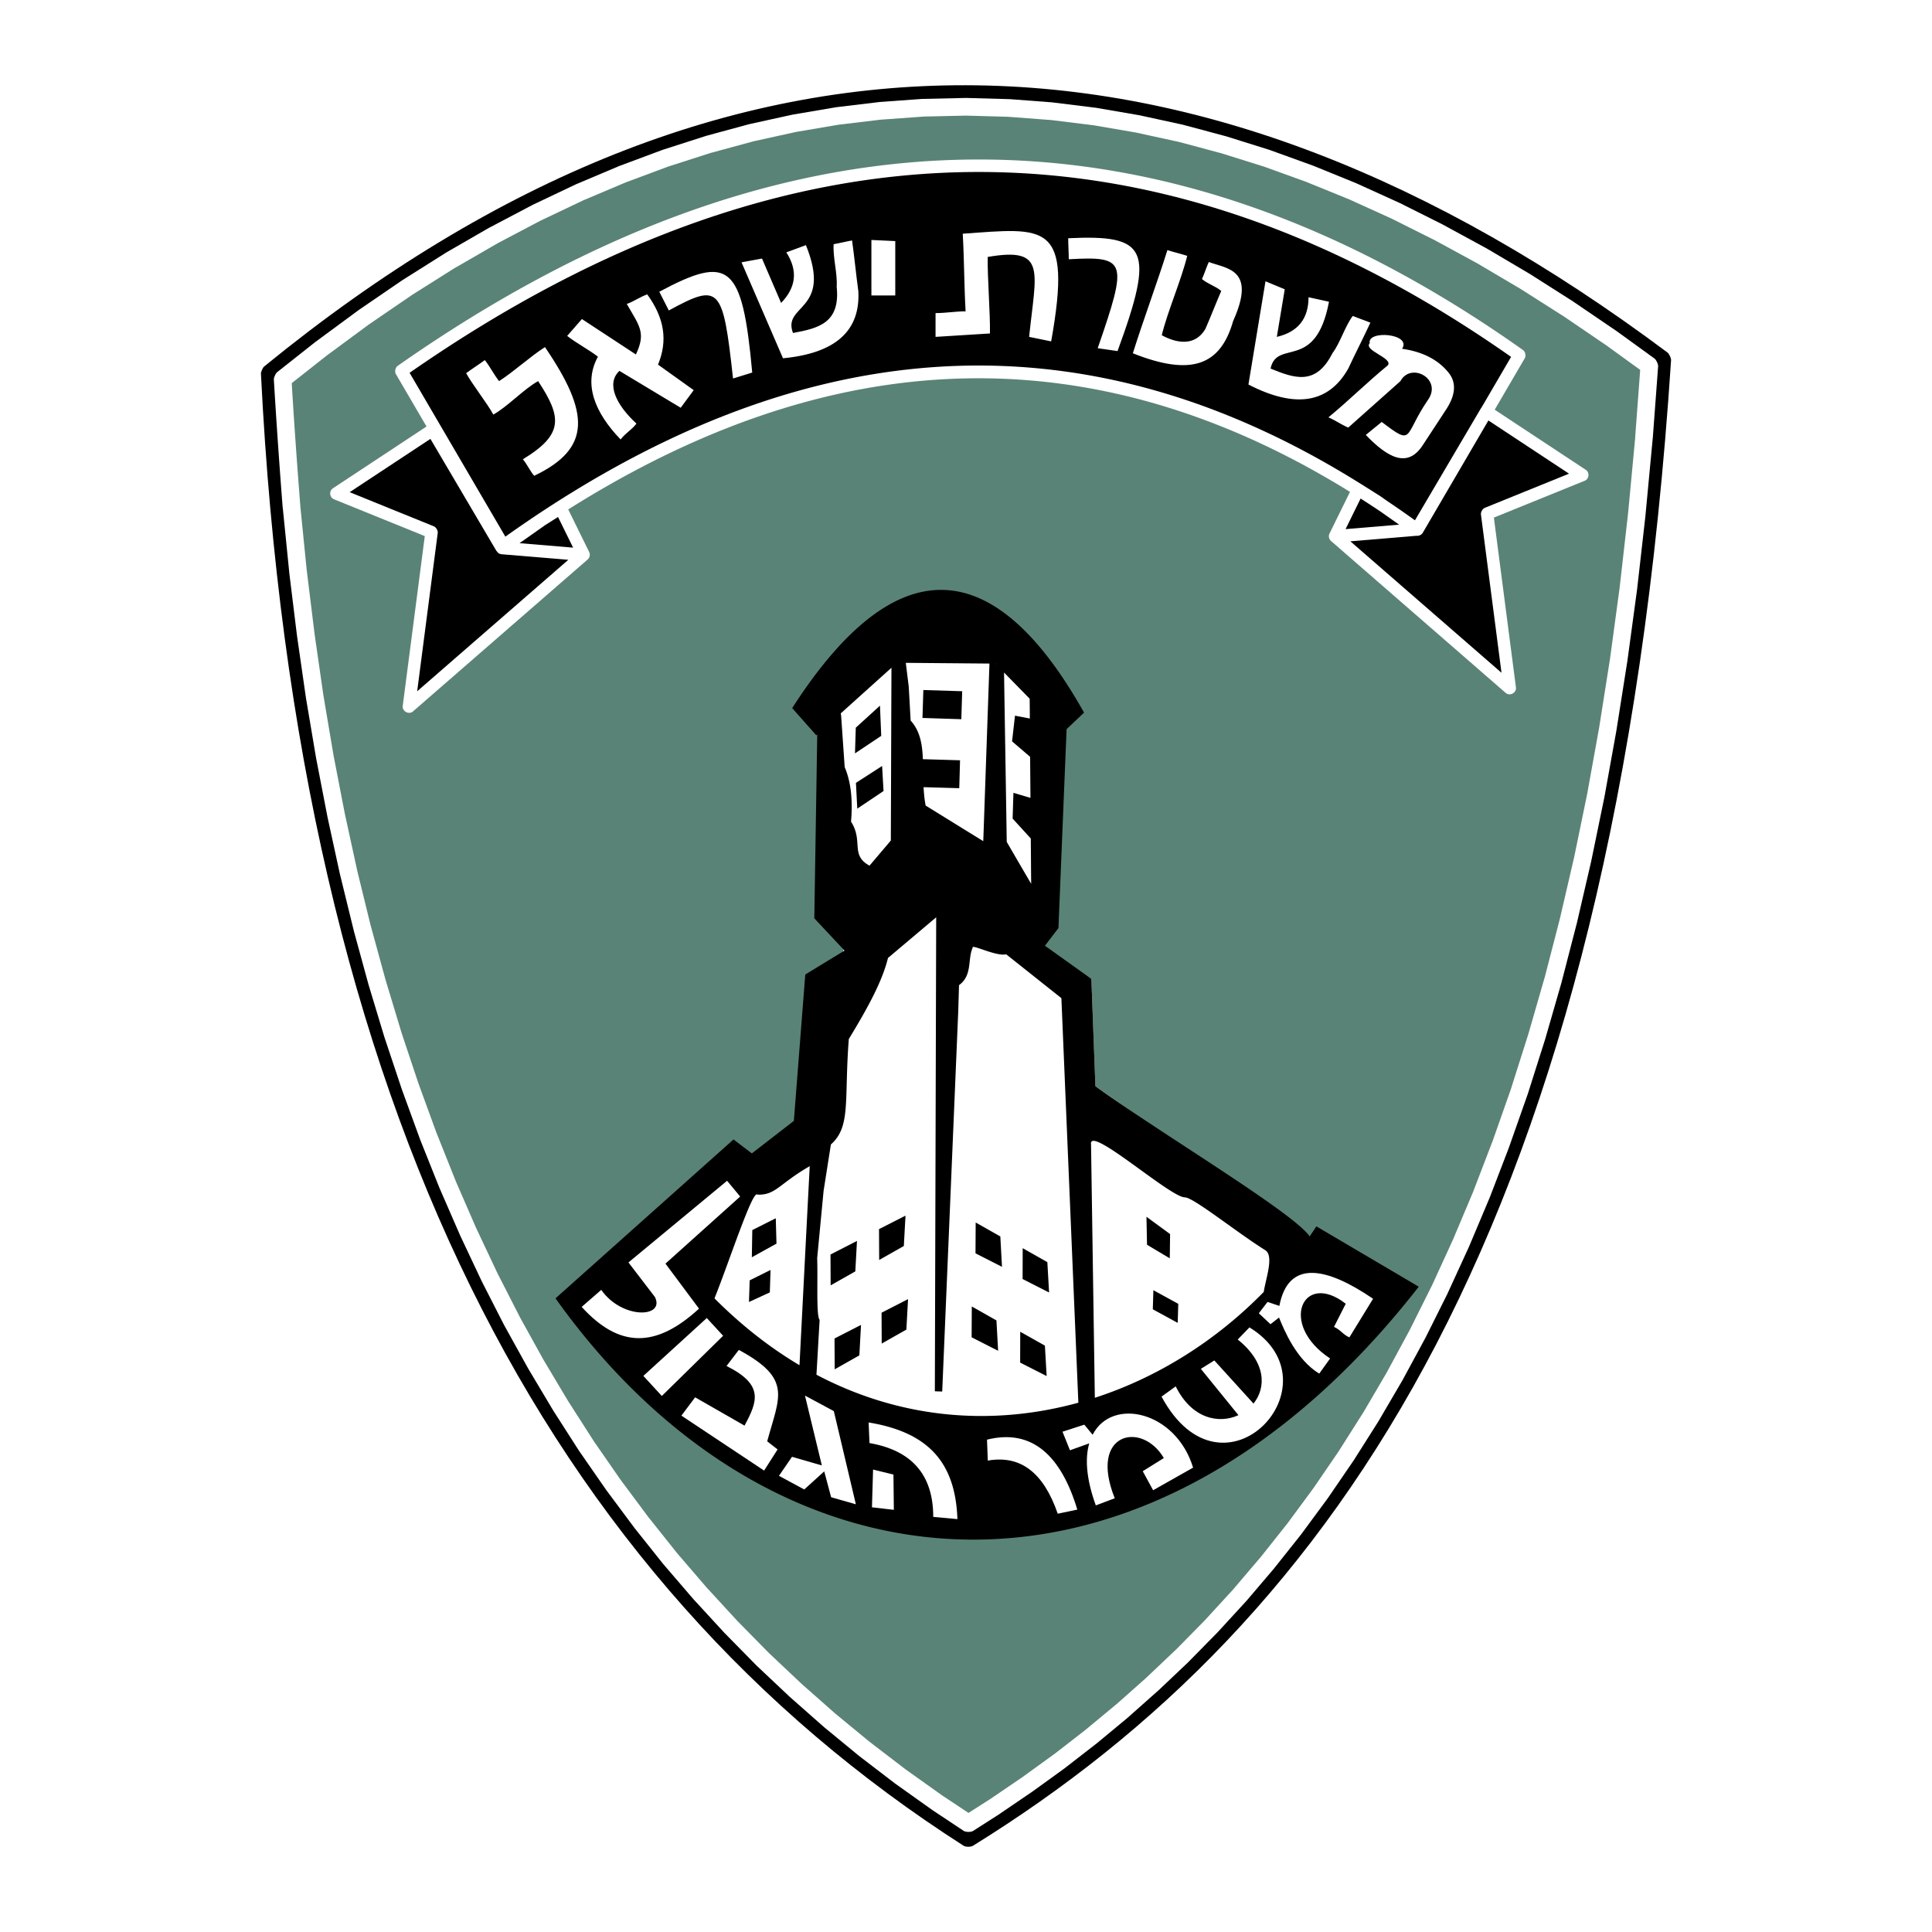 <svg xmlns="http://www.w3.org/2000/svg" width="2500" height="2500" viewBox="0 0 192.756 192.756"><path fill-rule="evenodd" clip-rule="evenodd" fill="#fff" d="M0 0h192.756v192.756H0V0z"/><path d="M26.359 36.561C73.035-1.528 119.705.293 166.369 35.176c.16.12.367.56.354.758-2.82 43.216-11.213 74.671-23.396 98.116-12.211 23.494-28.225 38.939-46.258 50.105-.212.131-.726.127-.935-.007-20.664-13.234-37.281-31.554-49.189-55.791-11.887-24.192-19.078-54.275-20.911-91.077-.01-.176.186-.606.325-.719zm138.575-.261C119.221 2.311 73.514.545 27.814 37.64c1.856 36.355 8.975 66.067 20.709 89.95 11.671 23.752 27.915 41.745 48.094 54.783 17.588-10.985 33.208-26.153 45.151-49.133 12.029-23.147 20.332-54.228 23.166-96.94z"/><path fill-rule="evenodd" clip-rule="evenodd" fill="#598376" d="M28.201 37.818l.364 6.131.522 6.621.649 6.464.775 6.305.886 6.155 1.013 6.004 1.132 5.846 1.241 5.704 1.361 5.554 1.479 5.403 1.59 5.26 1.709 5.119 1.812 4.968 1.93 4.834 2.041 4.69 2.144 4.55 2.255 4.414 2.365 4.271 2.468 4.138 2.571 4.011 2.682 3.868 2.785 3.742 2.879 3.615 2.99 3.481 3.086 3.354 3.18 3.236 3.291 3.101 3.378 2.983 3.481 2.863 3.575 2.737 3.679 2.619 3.11 2.065 2.634-1.685 3.25-2.216 3.205-2.317 3.141-2.436 3.093-2.564 3.022-2.682 2.967-2.808 2.902-2.95 2.84-3.094 2.761-3.243 2.698-3.395 2.619-3.552 2.539-3.71 2.469-3.892 2.381-4.066 2.294-4.241 2.215-4.437 2.119-4.628 2.034-4.826 1.929-5.031 1.844-5.237 1.732-5.459 1.639-5.68 1.526-5.901 1.423-6.14 1.315-6.376 1.193-6.621 1.084-6.867.965-7.12.84-7.38.719-7.65.539-7.239-3.766-2.729-4.312-2.935-4.303-2.737-4.313-2.548-4.302-2.342-4.295-2.151-4.305-1.954-4.295-1.749-4.287-1.55-4.297-1.345-4.287-1.147-4.287-.934-4.281-.735-4.287-.53-4.28-.324-4.281-.119-4.279.095-4.28.308-4.279.514-4.289.728-4.279.942-4.288 1.162-4.288 1.377-4.287 1.598-4.288 1.812-4.296 2.041-4.295 2.262-4.304 2.485-4.303 2.712-4.304 2.944-4.304 3.172-3.813 3.014z"/><path d="M29.107 38.224c.244 4.104.536 8.179.859 12.278h-.005l.645 6.426h.002l.775 6.305h-.001l.883 6.136 1.006 5.965 1.127 5.826 1.242 5.704h-.001l1.35 5.509.002-.001 1.476 5.389 1.587 5.251-.002.001 1.694 5.073 1.803 4.944.001-.001 1.93 4.834-.001.001 2.018 4.639 2.133 4.525v-.001l2.255 4.415-.001.001 2.342 4.229 2.448 4.104 2.571 4.011h-.001l2.655 3.83 2.76 3.708h.001l2.878 3.614 2.95 3.434 3.085 3.354 3.142 3.196L80 168.019l3.344 2.953 3.446 2.835v-.001l3.575 2.736 3.632 2.586 2.631 1.747 2.154-1.378.002.002 3.209-2.186 3.203-2.318.002.001 3.096-2.402-.002-.001 3.094-2.563.002.002 2.979-2.644-.002-.002 2.965-2.809.002.002 2.861-2.908 2.816-3.068 2.76-3.244.002.001 2.674-3.365 2.592-3.516 2.518-3.676-.002-.001 2.469-3.892.002.001 2.35-4.012-.002-.001 2.281-4.216 2.215-4.438.002.001 2.105-4.597 2.014-4.778h-.002l1.93-5.031h.002l1.826-5.189h-.002l1.732-5.459 1.631-5.656.002.001 1.516-5.857 1.424-6.139 1.309-6.355 1.189-6.592 1.08-6.838.961-7.099.838-7.381h.002l.717-7.615h-.006l.502-6.756-3.365-2.439-4.266-2.904h-.002l-4.303-2.737-4.287-2.533v-.001l-4.248-2.312v.001l-4.297-2.152-4.248-1.929-4.289-1.746v-.001l-4.219-1.525-4.271-1.337-4.25-1.137-4.266-.929-4.215-.724-4.24-.524v.002l-4.281-.325v-.001l-4.22-.117-4.212.094v.001l-4.28.309v-.002l-4.235.509-4.208.714-4.245.934-4.278 1.161v-.002l-4.243 1.362-4.241 1.581-4.235 1.79-4.277 2.033-4.25 2.238.001.002-4.303 2.484-.002-.002-4.247 2.678-4.294 2.937-4.263 3.143.001.002-3.455 2.724zm-1.785-.354c-.011-.188.186-.625.333-.742l3.813-3.014.027-.018 4.304-3.172.024-.017 4.304-2.943.027-.017 4.304-2.714.027-.02 4.304-2.484.031-.014 4.296-2.262.034-.018 4.296-2.041.034-.014 4.288-1.812.034-.014 4.288-1.598.038-.014 4.288-1.376.038-.014 4.288-1.163.044-.01 4.28-.941a.613.613 0 0 0 .042-.007l4.288-.728.041-.007 4.28-.514.041-.007 4.28-.308h.045l4.28-.095h.041l4.28.119h.041l4.279.324.041.007 4.289.53.041.007 4.279.736.037.007 4.289.933.041.011 4.287 1.147.035.01 4.295 1.345.039.014 4.287 1.551.031.01 4.295 1.749.031.014 4.303 1.954.031.013 4.295 2.152c.002 0 .027.018.029.018l4.303 2.342.027.013 4.312 2.547.023.014 4.303 2.737.023.018 4.312 2.935.021.014 3.766 2.729c.168.123.379.564.363.772l-.539 7.239-.006.017-.721 7.649v.018l-.838 7.381-.004.021-.965 7.12-.004.017-1.084 6.867-.002.021-1.195 6.621-.004.021-1.312 6.376-.004.021-1.424 6.139-.006.024-1.527 5.902-.004.021-1.637 5.68a.674.674 0 0 1-.008.024l-1.732 5.458-.01.024-1.844 5.237-.006.023-1.932 5.032-.014.027-2.033 4.825-.01.024-2.121 4.627-.01.028-2.215 4.438-.014.024-2.293 4.24c-.002 0-.018.027-.018.027l-2.381 4.066c-.002 0-.014.027-.016.027l-2.467 3.893-.018.023-2.539 3.711-.018.023-2.619 3.553-.02.027-2.697 3.394-.018.023-2.762 3.244-.023.023-2.84 3.094-.021.021-2.902 2.95-.021.024-2.967 2.809-.023.017-3.021 2.683-.021.021-3.092 2.562a.27.27 0 0 0-.025.018l-3.141 2.437-.02.018-3.205 2.317-.02.014-3.252 2.215a.336.336 0 0 1-.021.018l-2.633 1.685c-.221.141-.74.135-.958-.01l-3.109-2.064-.024-.018-3.678-2.618a.375.375 0 0 0-.024-.018l-3.576-2.737-.024-.021-3.481-2.863-.024-.021-3.378-2.981a.336.336 0 0 0-.021-.018l-3.291-3.102-.024-.023-3.18-3.236-.021-.021-3.085-3.354-.021-.023-2.99-3.48-.021-.024-2.88-3.615-.017-.024-2.785-3.741a.499.499 0 0 0-.017-.024l-2.682-3.868a.499.499 0 0 0-.017-.024l-2.571-4.011-.014-.024-2.468-4.137-.014-.024-2.366-4.271-.017-.028-2.255-4.414-.01-.023-2.144-4.549-.01-.024-2.041-4.691-.013-.027-1.931-4.833-.007-.024-1.812-4.968-.007-.021-1.709-5.119-.01-.023-1.59-5.261-.007-.024-1.479-5.403-.003-.024-1.361-5.554-.007-.021-1.242-5.704-.004-.021-1.131-5.846-.004-.021-1.013-6.004-.003-.021-.886-6.155-.003-.017-.775-6.305v-.027l-.648-6.463-.007-.017a708.465 708.465 0 0 1-.881-12.77z" fill="#fff"/><path fill-rule="evenodd" clip-rule="evenodd" fill="#fff" d="M82.003 69.518l3.141 21.77-6.566 23.227-13.235 14.888 2.816 5.981 13.52 9.24 30.805 1.036 18.18-22.308-21.375-14.984-.404-10.704-5.973-3.401 2.5-24.026L93.34 62.84l-11.337 6.678z"/><path d="M55.423 129.538c22.135 31.011 59.048 33.558 86.126-1.164l-10.213-6.02c-.213.332-.443.664-.672.997-1.701-2.437-14.951-10.316-21.375-14.983l-.404-10.704-4.627-3.307c.443-.593.893-1.179 1.344-1.764.27-6.613.539-13.235.814-19.848l1.74-1.646c-8.867-15.814-18.685-16.677-29.119-.451l2.405 2.713.095-.087c-.095 6.115-.198 12.23-.292 18.346 1.005 1.076 2.009 2.144 3.014 3.219l-3.916 2.39-1.139 14.604-4.193 3.243-1.827-1.393-17.761 15.855zm59.593 1.091l.057-1.906 2.482 1.36-.055 1.899-2.484-1.353zm-.578-6.44l-.055-2.792 2.357 1.725-.031 2.42-2.271-1.353zm-39.642 3.553l2.081-1.037-.071 2.239-2.081.957.071-2.159zm.214-2.303l.047-2.713 2.342-1.179.071 2.531-2.46 1.361zm26.771 10.506l2.643 1.345-.174-3.037-2.461-1.385-.008 3.077zM87.7 122.631l2.642-1.345-.167 3.03-2.46 1.392-.015-3.077zm-4.439 10.909l2.643-1.353-.166 3.038-2.46 1.393-.017-3.078zm4.692-2.57l2.643-1.354-.167 3.038-2.46 1.393-.016-3.077zm9.373-5.926l2.643 1.346-.166-3.03-2.459-1.393-.018 3.077zm4.699 2.563l2.643 1.345-.174-3.03-2.459-1.392-.01 3.077zm-5.086 5.815l2.643 1.345-.166-3.03-2.46-1.392-.017 3.077zm-14.081-8.259l2.643-1.353-.167 3.037-2.46 1.393-.016-3.077zm43.226 3.733c-4.715 4.826-10.529 8.513-16.852 10.562l-.379-25.283c-.27-2.018 7.895 5.284 9.352 5.284.869 0 5.182 3.497 8.037 5.276.885.571.039 2.84-.158 4.161zm-18.496 11.052c-8.371 2.302-17.515 1.748-26.13-2.793l.316-5.474c-.356-.372-.166-4.106-.245-6.155l.641-6.716.728-4.628c2.025-1.788 1.313-4.422 1.788-10.521 1.962-3.22 3.347-5.799 3.908-8.085l4.81-4.059-.134 47.292.735.023 1.598-37.917.079-2.627c1.361-.988.838-2.579 1.361-3.733-.182-.42 2.326.894 3.346.656l5.506 4.375 1.693 40.362zm-27.823-3.742c-2.919-1.732-5.759-3.939-8.48-6.668 1.487-3.703 3.829-10.949 4.288-10.348 1.835.055 2.121-1.061 5.214-2.841-.342 6.504-.682 13.315-1.022 19.857zm23.044-56.602l-1.699-.506-.08 2.571 1.812 1.986c.016 1.511.023 3.014.039 4.525-.814-1.392-1.629-2.792-2.438-4.185-.086-5.632-.182-11.265-.268-16.897l2.555 2.61c.008.657.016 1.321.016 1.978l-1.479-.284-.293 2.562 1.803 1.543c.008 1.359.024 2.728.032 4.097zM92.122 68.845l3.876.119-.087 2.792-3.876-.126.087-2.785zm-.048 6.898l3.71.111-.079 2.785-3.56-.103c.032.601.087 1.218.206 1.835 1.922 1.187 3.837 2.373 5.75 3.552.207-5.909.412-11.811.617-17.72l-8.345-.071c.095.791.198 1.59.292 2.381l.19 3.378c.95 1.052 1.164 2.373 1.219 3.852zm-6.677 2.365l2.611-1.685.142 2.5-2.619 1.756-.134-2.571zm-.095-2.942l.079-2.563 2.413-2.199.126 3.014-2.618 1.748zm14.075-8.884c-.041-.024-.08-.047-.127-.071h.055l.072.071zm-10.436.34c-.024 5.751-.04 11.495-.063 17.238l-2.128 2.508c-1.946-1.06-.593-2.453-1.843-4.391.19-2.191-.023-4.011-.633-5.443l-.356-5.15a1.938 1.938 0 0 1-.032-.214l5.055-4.548z" fill-rule="evenodd" clip-rule="evenodd"/><path d="M59.987 128.691c2.065 2.95 6.392 2.808 5.356.712l-2.643-3.449 9.841-8.148 1.305 1.574-7.452 6.692 3.347 4.493c-4.351 3.996-7.982 3.908-11.708-.174l1.954-1.7zm66.769 3.425l-1.162-1.092.869-1.131 1.18.396c.9-4.723 4.785-3.821 9.35-.712l-2.365 3.853c-.633-.269-.902-.783-1.535-1.044l1.172-2.311c-4.279-3.346-6.74 2.057-1.559 5.459l-1.084 1.511c-2.279-1.376-3.496-4.319-4.012-5.593l-.854.664zm-10.869 7.223c6.139 11.408 17.887-1.305 8.773-6.906l-1.172 1.211c2.871 2.302 2.84 4.817 1.574 6.392l-3.908-4.304-1.344.839 3.75 4.62c-1.947.894-4.652.372-6.258-2.872l-1.415 1.02zm-9.137 5.356l-.744-1.852 2.176-.704.83 1.005c1.953-3.798 8.322-2.334 10.023 3.283l-3.988 2.254c-.348-.633-.695-1.266-1.035-1.898l2.104-1.313c-2.191-3.733-7.539-2.555-4.896 4.012l-1.891.712c-.965-2.658-1.084-4.707-.656-6.187l-1.923.688zm-1.219 6.328c-1.4-4.059-3.672-5.878-6.979-5.3l-.078-2.089c4.533-1.132 7.404 1.646 9.01 6.978l-1.953.411zm-12.421.317c0-4.304-2.247-6.653-6.36-7.365-.023-.688-.055-1.368-.087-2.057 6.02.989 8.663 4.043 8.86 9.644-.807-.072-1.606-.151-2.413-.222zm-6.115-.957l.111-3.766 2.033.499.04 3.52-2.184-.253zm-9.279-3.141l1.305-1.898 2.975.862-1.685-6.97 2.88 1.551 2.199 9.295-2.468-.704-.688-2.579-1.993 1.804-2.525-1.361zm-9.731-6.005l8.251 5.482 1.345-2.111-1.037-.808c1.21-4.478 2.54-6.218-2.832-9.121-.411.53-.815 1.068-1.226 1.606 3.75 1.874 3.101 3.52 1.796 5.948l-4.929-2.824-1.368 1.828zm-3.797-3.963l6.329-5.775 1.629 1.772-6.115 6.005-1.843-2.002z" fill-rule="evenodd" clip-rule="evenodd" fill="#fff"/><path d="M41.202 70.979L58.63 55.821l-.001-.002a.625.625 0 0 0 .155-.74l-2.091-4.253c26.002-16.386 52.001-17.846 77.995-1.752l-2.043 4.16a.622.622 0 0 0 .154.74l-.002.002 17.428 15.157c.41.356 1.092-.009 1.021-.547l-2.201-16.945 9.059-3.673c.451-.183.516-.826.109-1.095l-9.086-5.998 3-5.132c.143-.245.053-.656-.178-.82-17.676-12.524-35.842-19.068-54.551-19.009-18.706.059-37.93 6.714-57.72 20.586-.234.164-.324.578-.18.825l3.056 5.228-9.34 6.166c-.407.269-.342.912.109 1.095l9.058 3.672-2.201 16.945c-.07.539.613.903 1.022.548z" fill="#fff"/><path d="M134.725 54.006l15.08 13.116-2.053-15.801c-.029-.23.168-.567.383-.654l8.406-3.409-8.043-5.308-6.553 11.213c-.123.21-.389.319-.633.292l-6.587.551zM56.702 55.852l-15.08 13.116 2.052-15.801c.03-.23-.167-.567-.382-.654l-8.406-3.408 8.057-5.318 6.597 11.199.015-.009c.091.17.254.3.469.318l6.678.557z"/><path d="M57.179 54.638l-5.343-.447 2.582-1.818 1.257-.794 1.504 3.059z"/><path d="M40.865 37.195c19.408-13.498 38.237-19.978 56.534-20.036 18.281-.057 36.053 6.292 53.363 18.449l-2.955 5.058a.545.545 0 0 0-.061.082l-6.576 11.164c-.932-.67-1.865-1.32-2.797-1.945l-.65-.458-.027-.017-1.867-1.179a.384.384 0 0 0-.049-.027c-28.459-17.846-56.912-14.985-85.36 5.255-1.378-2.355-5.436-9.298-9.555-16.346z"/><path d="M137.793 51.079a99.26 99.26 0 0 0-2.045-1.34l-1.5 3.052 5.342-.446-1.797-1.266z"/><path d="M137.855 42.098c-.586.483-1.006.807-1.59 1.298 2.15 2.223 4.168 3.417 5.719.965.791-1.21 1.582-2.421 2.373-3.623.887-1.416.941-2.603.166-3.56-1.076-1.337-2.65-2.096-4.635-2.381.996-1.526-3.506-1.883-3.229-.562-.656.736 2.326 1.472 1.812 2.207-2.113 1.732-3.83 3.465-5.934 5.198.791.34 1.186.68 1.977 1.021 1.732-1.542 3.467-3.093 5.207-4.636 1.059-1.962 4.264-.19 2.713 1.922-2.428 3.567-1.344 4.611-4.579 2.151zM126.258 28.064c-.57 3.433-1.131 6.867-1.701 10.3 4.676 2.413 7.998 1.883 9.959-1.59.682-1.464 1.527-3.109 2.207-4.581-.529-.222-1.225-.451-1.756-.672-.791 1.052-1.242 2.674-2.033 3.726-1.66 3.291-3.828 2.476-6.17 1.527.641-3.014 4.494.372 5.83-6.669l-2.041-.451c0 2.144-1.053 3.465-3.164 3.956.262-1.582.529-3.164.791-4.747-.641-.269-1.282-.53-1.922-.799zM116.471 24.955c-1.035 3.299-2.412 6.993-3.447 10.292 5.766 2.294 8.732 1.273 10.006-3.22 2.35-5.206-.648-5.213-2.428-5.886-.23.49-.451 1.21-.682 1.701.641.53 1.283.657 1.924 1.187-.523 1.203-1.053 2.579-1.582 3.79-1.037 1.756-2.865 1.44-4.352.625.602-2.453 1.938-5.466 2.539-7.919-.601-.191-1.377-.38-1.978-.57zM109.518 34.741c.656.095 1.312.19 1.979.285 3.742-10.205 2.998-11.637-4.922-11.257 0 .641.057 1.456.057 2.097 5.79-.326 5.899.157 2.886 8.875zM104.875 34.061c2.158-12.057-.602-11.321-8.822-10.743.15 2.634.135 5.11.285 7.745-1.061 0-1.946.174-2.998.174v2.373c1.692-.111 3.734-.229 5.427-.34.039-1.994-.262-5.633-.223-7.634 5.918-1.021 4.811 1.384 4.131 7.974.792.15 1.409.3 2.2.451zM89.321 29.48v-5.427l-2.381-.111v5.538h2.381zM58.057 31.83c1.661 1.1 3.718 2.429 5.387 3.536 1.013-2.16.388-2.792-.91-5.04.736-.261 1.306-.696 2.041-.957 1.732 2.389 2.057 4.628 1.076 7.009 1.107.799 2.444 1.756 3.56 2.547-.435.585-.87 1.171-1.297 1.756-2.041-1.226-4.074-2.452-6.115-3.678-1.336 1.242-.372 3.354 1.701 5.26-.53.681-1.06.902-1.583 1.583-2.595-2.698-3.742-5.561-2.262-8.259-.965-.743-2.104-1.321-3.07-2.072l1.472-1.685zM52.164 45.824c.38.419.751 1.226 1.131 1.646 5.744-2.745 5.546-6.273 1.076-12.84-1.471.941-3.109 2.453-4.58 3.394-.53-.68-.886-1.417-1.417-2.097-.569.419-1.305.886-1.867 1.305.641 1.163 2.072 2.959 2.713 4.13 1.433-.799 3.038-2.547 4.47-3.338 2.35 3.583 2.595 5.3-1.526 7.8zM73.982 26.173c1.376 3.188 2.753 6.384 4.138 9.572 5.237-.498 7.737-2.737 7.515-6.708-.222-1.606-.396-3.449-.625-5.047-.562.095-1.274.277-1.835.372-.095 1.321.396 2.927.301 4.24.388 3.671-1.883 4.153-4.359 4.62-1.1-2.888 3.979-2.12 1.29-8.765-.649.246-1.306.482-1.954.72 1.163 1.812.989 3.489-.522 5.047-.641-1.479-1.273-2.951-1.906-4.43l-2.043.379zM73.135 37.763c.641-.198 1.274-.396 1.915-.593-.989-10.822-2.278-11.803-9.271-8.062.277.578.672 1.29.949 1.867 5.094-2.777 5.395-2.381 6.407 6.788z" fill-rule="evenodd" clip-rule="evenodd" fill="#fff"/></svg>